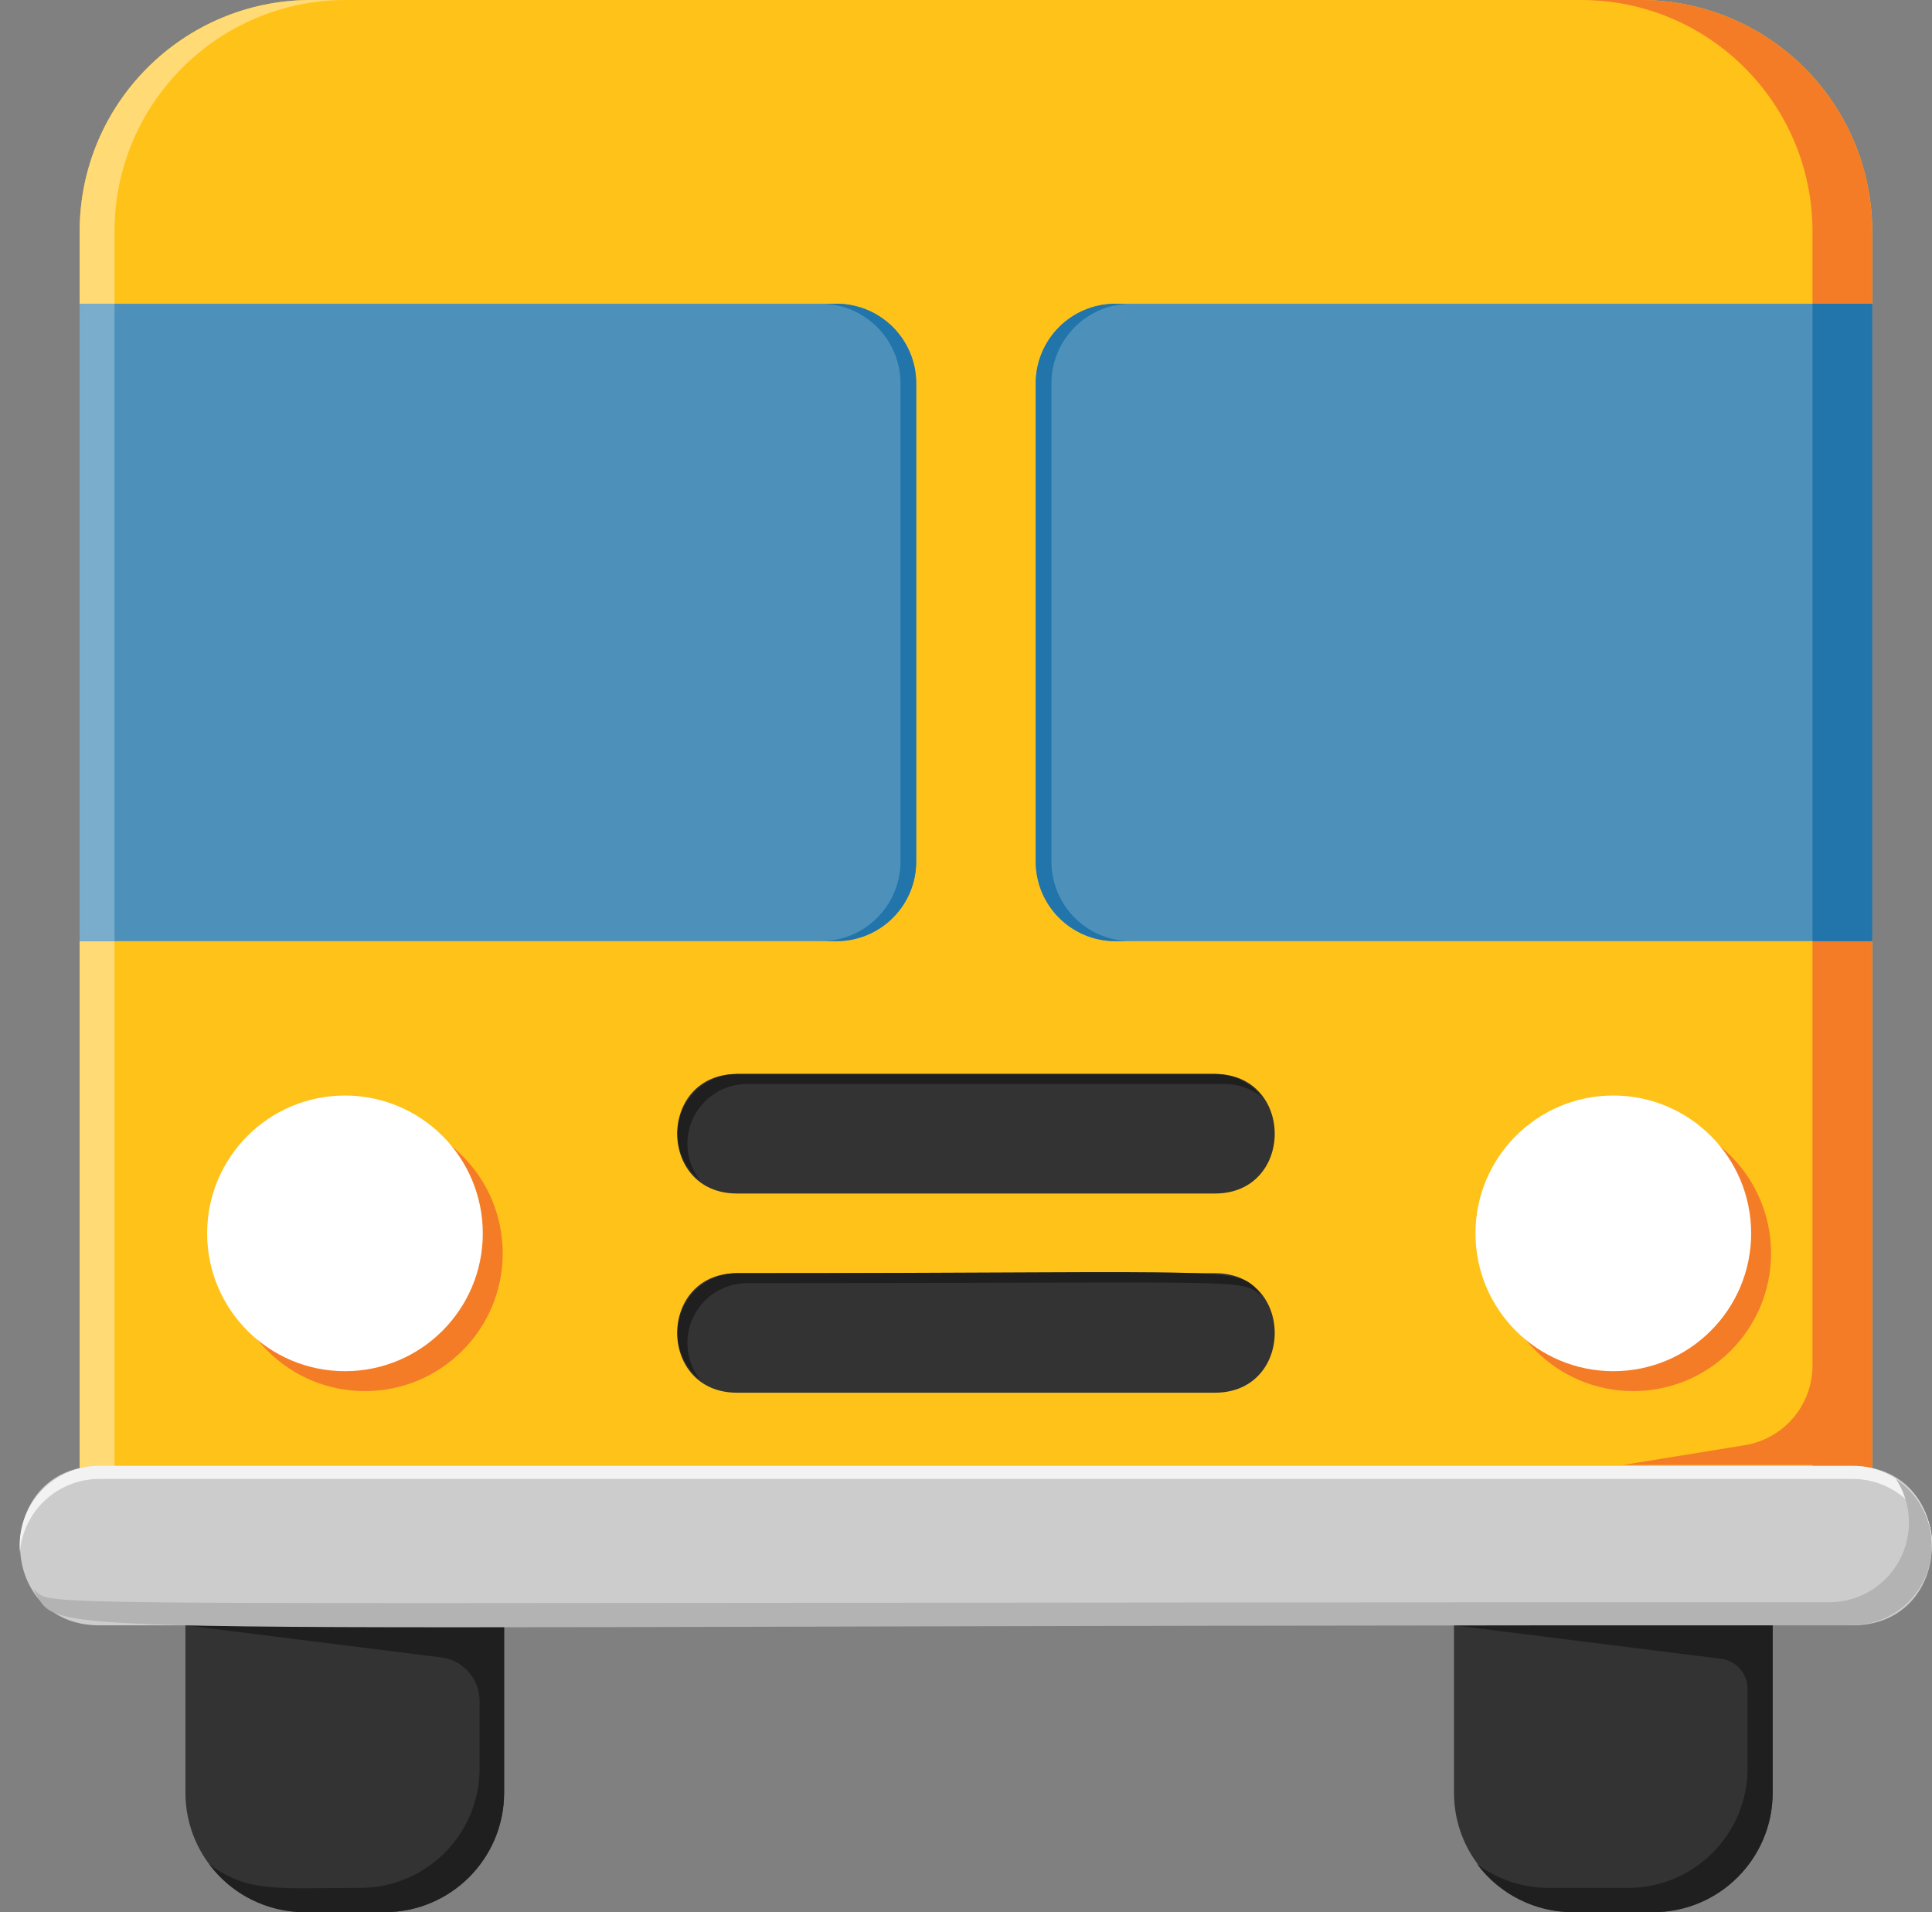 <?xml version="1.0" encoding="UTF-8"?>
<svg width="97px" height="96px" viewBox="0 0 97 96" version="1.1" xmlns="http://www.w3.org/2000/svg" xmlns:xlink="http://www.w3.org/1999/xlink">
    <rect x="0" y="0" width="97" height="96" fill="#808080" stroke="none"/>
    <!-- Generator: Sketch 51.2 (57519) - http://www.bohemiancoding.com/sketch -->
    <title>education_separator_schoolbus</title>
    <desc>Created with Sketch.</desc>
    <defs></defs>
    <g id="education_separator_schoolbus" stroke="none" stroke-width="1" fill="none" fill-rule="evenodd">
        <g id="school-2" fill-rule="nonzero">
            <path d="M25.31,90 C25.31,93.314 22.624,96 19.31,96 L15.31,96 C11.996,96 9.31,93.314 9.31,90 L9.31,77.92 L25.31,77.92 L25.31,90 Z M89,77.92 L73,77.92 L73,90 C73,93.314 75.686,96 79,96 L83,96 C86.314,96 89,93.314 89,90 L89,77.92 Z" id="Shape" fill="#333333"></path>
            <path d="M24.09,81.6 L9.31,81.6 L22.15,83.21 C23.255,83.347 24.083,84.287 24.08,85.4 L24.08,88.78 C24.08,92.094 21.394,94.78 18.08,94.78 C13.96,94.78 12.46,95.05 10.5,93.59 C11.633,95.107 13.416,96.001 15.31,96 L19.31,96 C22.624,96 25.31,93.314 25.31,90 L25.31,77.92 L24.09,77.92 L24.09,81.6 Z" id="Shape" fill="#1F1F1F"></path>
            <path d="M87.73,77.92 L87.73,81.6 L73,81.6 L86.41,83.28 C87.167,83.375 87.736,84.017 87.74,84.78 L87.74,88.78 C87.74,92.094 85.054,94.78 81.74,94.78 L77.74,94.78 C76.45,94.779 75.194,94.361 74.16,93.59 C75.299,95.116 77.096,96.01 79,96 L83,96 C86.314,96 89,93.314 89,90 L89,77.92 L87.73,77.92 Z" id="Shape" fill="#1F1F1F"></path>
            <path d="M15.62,0 L82.38,0 C85.462,-1.77635684e-15 88.417,1.224 90.597,3.403 C92.776,5.583 94,8.538 94,11.62 L94,74.19 C94,77.399 91.399,80 88.19,80 L9.81,80 C6.601,80 4,77.399 4,74.19 L4,11.62 C4,5.202 9.202,3.55271368e-15 15.62,0 Z" id="Shape" fill="#FFC219"></path>
            <path d="M5.75,74.19 L5.75,11.62 C5.75,5.202 10.952,0 17.37,0 L15.62,0 C9.202,0 4,5.202 4,11.62 L4,74.19 C4,77.399 6.601,80 9.81,80 L11.56,80 C8.351,80 5.75,77.399 5.75,74.19 Z" id="Shape" fill="#FFDA75"></path>
            <path d="M82.38,0 L79.38,0 C85.798,3.55271368e-15 91,5.202 91,11.62 L91,68.55 C91.004,70.527 89.579,72.218 87.63,72.55 L81.48,73.55 L91,73.55 C91,77.84 88.1,79.95 85.19,79.95 L88.19,79.95 C91.379,79.95 93.973,77.379 94,74.19 L94,11.62 C94,8.538 92.776,5.583 90.597,3.403 C88.417,1.224 85.462,-1.77635684e-15 82.38,0 Z" id="Shape" fill="#F47C27"></path>
            <path d="M25.24,62.92 C25.24,66.741 22.144,69.838 18.323,69.84 C14.503,69.842 11.404,66.747 11.4,62.927 C11.396,59.106 14.489,56.006 18.31,56 C20.147,55.997 21.91,56.725 23.21,58.023 C24.51,59.321 25.24,61.083 25.24,62.92 Z M82,56 C78.178,56 75.08,59.098 75.08,62.92 C75.08,66.742 78.178,69.84 82,69.84 C85.822,69.84 88.92,66.742 88.92,62.92 C88.92,61.085 88.191,59.325 86.893,58.027 C85.595,56.729 83.835,56 82,56 Z" id="Shape" fill="#F47C27"></path>
            <path d="M24.24,61.92 C24.24,65.741 21.144,68.838 17.323,68.84 C13.503,68.842 10.404,65.747 10.4,61.927 C10.396,58.106 13.489,55.006 17.31,55 C19.147,54.997 20.91,55.725 22.21,57.023 C23.51,58.321 24.24,60.083 24.24,61.92 Z M81,55 C77.178,55 74.08,58.098 74.08,61.92 C74.08,65.742 77.178,68.84 81,68.84 C84.822,68.84 87.92,65.742 87.92,61.92 C87.92,58.098 84.822,55 81,55 Z" id="Shape" fill="#FFFFFF"></path>
            <path d="M61,59.92 L37,59.92 C33,59.92 33,53.92 37,53.92 L61,53.92 C65,53.92 65,59.92 61,59.92 Z M61,63.92 L37,63.92 C33,63.92 33,69.92 37,69.92 L61,69.92 C65,69.92 65,63.92 61,63.92 Z" id="Shape" fill="#333333"></path>
            <path d="M37.5,64.42 C63.5,64.42 62.21,64.17 63.35,65.07 C62.09,63.49 63,63.92 37,63.92 C35.726,63.926 34.596,64.736 34.179,65.94 C33.763,67.143 34.152,68.478 35.15,69.27 C34.444,68.368 34.312,67.143 34.812,66.112 C35.311,65.081 36.354,64.424 37.5,64.42 Z" id="Shape" fill="#1F1F1F"></path>
            <path d="M35.15,59.27 C34.444,58.368 34.312,57.143 34.812,56.112 C35.311,55.081 36.354,54.424 37.5,54.42 L61.5,54.42 C62.172,54.423 62.824,54.652 63.35,55.07 C62.784,54.347 61.918,53.924 61,53.92 L37,53.92 C35.726,53.926 34.596,54.736 34.179,55.94 C33.763,57.143 34.152,58.478 35.15,59.27 Z" id="Shape" fill="#1F1F1F"></path>
            <path d="M93,73.6 L5,73.6 C-0.32,73.6 -0.33,81.6 5,81.6 L93,81.6 C98.32,81.6 98.33,73.6 93,73.6 Z" id="Shape" fill="#CCCCCC"></path>
            <path d="M5,74.25 L93,74.25 C95.086,74.243 96.828,75.841 97,77.92 C97.092,76.803 96.712,75.699 95.952,74.876 C95.191,74.053 94.121,73.586 93,73.59 L5,73.59 C3.879,73.586 2.809,74.053 2.048,74.876 C1.288,75.699 0.908,76.803 1,77.92 C1.172,75.841 2.914,74.243 5,74.25 Z" id="Shape" fill="#F2F2F2"></path>
            <path d="M95.19,74.25 C95.994,75.478 96.06,77.048 95.363,78.339 C94.666,79.631 93.318,80.437 91.85,80.44 C-3.35,80.44 3.11,80.74 1.66,79.78 C3.36,82.36 -1.87,81.59 93,81.59 C94.765,81.585 96.318,80.425 96.822,78.734 C97.327,77.043 96.663,75.221 95.19,74.25 Z" id="Shape" fill="#B3B3B3"></path>
            <path d="M42,15.25 L4,15.25 L4,47.25 L42,47.25 C44.209,47.25 46,45.459 46,43.25 L46,19.25 C46,17.041 44.209,15.25 42,15.25 Z" id="Shape" fill="#4D91BB"></path>
            <rect id="Rectangle-path" fill="#7AACCC" x="4" y="15.25" width="1.75" height="32"></rect>
            <path d="M52,19.25 L52,43.25 C52,45.459 53.791,47.25 56,47.25 L94,47.25 L94,15.25 L56,15.25 C53.791,15.25 52,17.041 52,19.25 Z" id="Shape" fill="#4D91BB"></path>
            <path d="M52.79,43.25 L52.79,19.25 C52.79,17.041 54.581,15.25 56.79,15.25 L56,15.25 C53.791,15.25 52,17.041 52,19.25 L52,43.25 C52,45.459 53.791,47.25 56,47.25 L56.79,47.25 C54.581,47.25 52.79,45.459 52.79,43.25 Z" id="Shape" fill="#2175AA"></path>
            <path d="M45.21,43.25 L45.21,19.25 C45.21,17.041 43.419,15.25 41.21,15.25 L42,15.25 C44.209,15.25 46,17.041 46,19.25 L46,43.25 C46,45.459 44.209,47.25 42,47.25 L41.21,47.25 C43.419,47.25 45.21,45.459 45.21,43.25 Z" id="Shape" fill="#2175AA"></path>
            <rect id="Rectangle-path" fill="#2175AA" x="91" y="15.25" width="3" height="32"></rect>
        </g>
    </g>
</svg>